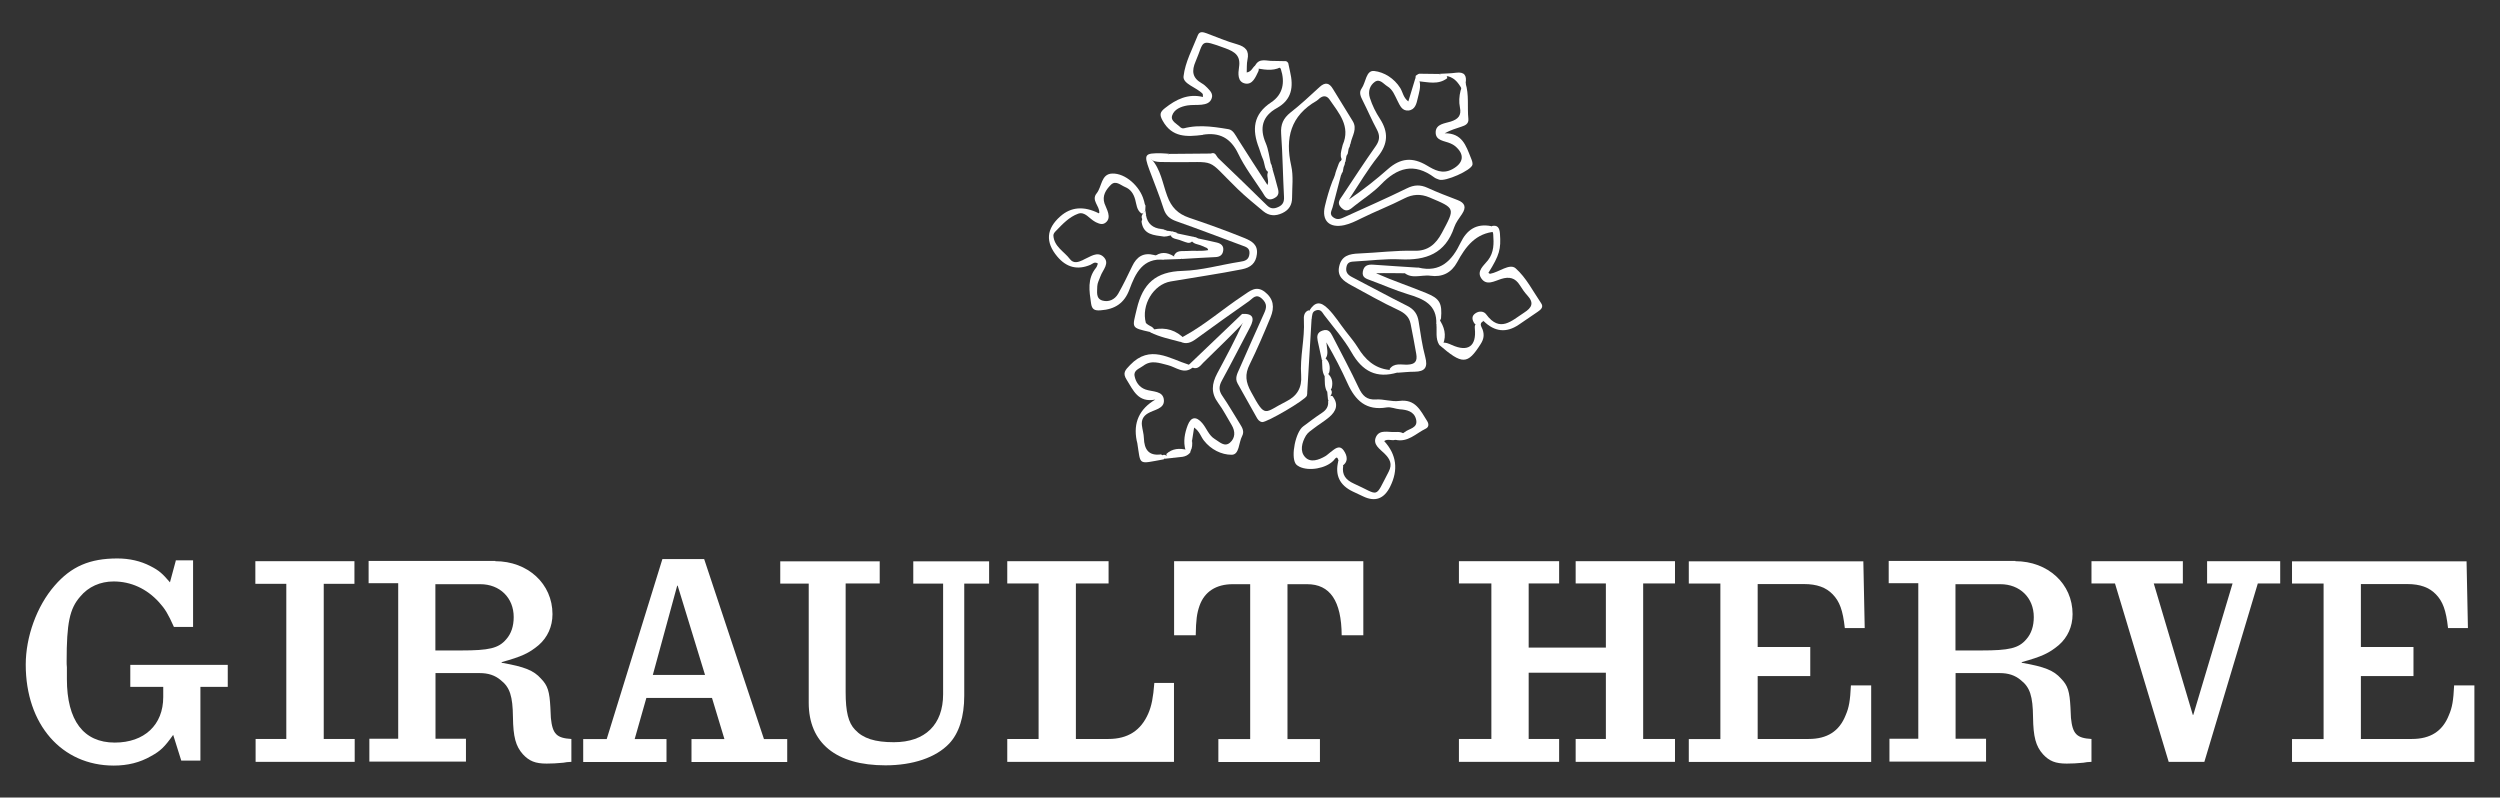 <?xml version="1.0" encoding="UTF-8"?>
<svg id="Calque_3" data-name="Calque 3" xmlns="http://www.w3.org/2000/svg" viewBox="0 0 201.09 64.15">
  <rect x="0" y="0" width="201.09" height="64.15" fill="#333333" stroke="none"/>
  <defs>
    <style>
      .cls-1 {
        fill: #fff;
      }
    </style>
  </defs>
  <g>
    <path class="cls-1" d="M14.13,45.07h1.4v5.36h-1.54c-.47-1.05-.71-1.45-1.2-1.99-1-1.1-2.27-1.67-3.65-1.67-1.07,0-2.03,.42-2.69,1.22-.85,.97-1.09,2.12-1.09,5.21,0,.15,0,.32,.02,.47v.95c0,3.34,1.34,5.11,3.85,5.11,2.38,0,3.9-1.42,3.9-3.66v-.82h-2.65v-1.77h7.84v1.77h-2.2v5.93h-1.54l-.65-2.07c-.69,.97-1.02,1.3-1.8,1.72-.87,.5-1.85,.75-2.98,.75-4.19,0-7.08-3.31-7.08-8.12,0-2.24,.89-4.71,2.32-6.35,1.34-1.55,2.83-2.19,5.05-2.19,.96,0,1.87,.2,2.67,.62,.69,.35,.96,.6,1.56,1.3l.47-1.74Z"/>
    <path class="cls-1" d="M28.51,45.14v1.82h-2.47v12.48h2.49v1.84h-7.97v-1.84h2.47v-12.48h-2.49v-1.82h7.97Z"/>
    <path class="cls-1" d="M39.83,45.14c2.63,0,4.61,1.82,4.61,4.26,0,1-.4,1.87-1.11,2.49-.78,.65-1.36,.92-2.98,1.37v.05c1.85,.32,2.58,.62,3.16,1.27,.56,.57,.69,1.05,.76,2.32,.02,.37,.02,.5,.04,.85,.13,1.3,.47,1.62,1.65,1.69v1.84c-.31,.02-.42,.02-.65,.07-.51,.05-.94,.07-1.34,.07-.91,0-1.4-.2-1.91-.75-.58-.65-.78-1.4-.8-2.99-.02-1.67-.24-2.39-.98-2.97-.47-.4-1.02-.57-1.69-.57h-3.56v5.28h2.45v1.84h-7.77v-1.84h2.32v-12.51h-2.38v-1.79h10.2Zm-4.81,7.18h2.07c2.25,0,3.01-.17,3.63-.9,.4-.45,.6-1.05,.6-1.79,0-1.54-1.11-2.64-2.69-2.64h-3.61v5.33Z"/>
    <path class="cls-1" d="M56.64,44.97l4.81,14.48h1.87v1.84h-7.7v-1.84h2.65l-1-3.31h-5.28l-.94,3.31h2.56v1.84h-6.7v-1.84h1.89l4.48-14.48h3.36Zm-4.14,9.32h4.21l-2.2-7.18h-.04l-1.96,7.18Z"/>
    <path class="cls-1" d="M70.76,45.14v1.79h-2.74v8.75c0,1.57,.22,2.47,.76,3.02,.65,.7,1.6,1,3.12,1,2.52,0,3.96-1.42,3.96-3.86v-8.9h-2.4v-1.79h6.1v1.79h-2v9.02c0,1.69-.42,3.02-1.22,3.86-1.07,1.12-2.92,1.74-5.12,1.74-3.96,0-6.17-1.79-6.17-5.03v-9.59h-2.29v-1.79h8.02Z"/>
    <path class="cls-1" d="M89.17,45.14v1.79h-2.63v12.51h2.61c1.56,0,2.61-.67,3.21-2.04,.27-.62,.4-1.3,.49-2.47h1.58v6.35h-13.41v-1.84h2.52v-12.51h-2.52v-1.79h8.15Z"/>
    <path class="cls-1" d="M109.66,45.14v5.96h-1.74c-.02-2.77-.94-4.11-2.78-4.11h-1.58v12.46h2.61v1.84h-8.17v-1.84h2.56v-12.46h-1.4c-1.34,0-2.27,.6-2.67,1.72-.22,.62-.29,1.17-.31,2.39h-1.74v-5.96h15.23Z"/>
    <path class="cls-1" d="M125.41,45.14v1.79h-2.45v5.16h6.21v-5.16h-2.43v-1.79h7.99v1.79h-2.56v12.51h2.56v1.84h-7.99v-1.84h2.43v-5.33h-6.21v5.33h2.45v1.84h-8.06v-1.84h2.61v-12.51h-2.61v-1.79h8.06Z"/>
    <path class="cls-1" d="M149.88,45.14l.11,5.38h-1.6c-.16-1.45-.42-2.14-.98-2.72-.53-.55-1.27-.82-2.29-.82h-3.74v5.06h4.23v2.34h-4.23v5.06h4.1c1.49,0,2.47-.62,2.98-1.92,.27-.62,.36-1.17,.42-2.39h1.63v6.16h-14.67v-1.84h2.54v-12.51h-2.54v-1.79h14.05Z"/>
    <path class="cls-1" d="M162.1,45.14c2.63,0,4.61,1.82,4.61,4.26,0,1-.4,1.87-1.11,2.49-.78,.65-1.36,.92-2.98,1.37v.05c1.85,.32,2.58,.62,3.16,1.27,.56,.57,.69,1.05,.76,2.32,.02,.37,.02,.5,.04,.85,.13,1.3,.47,1.62,1.65,1.69v1.84c-.31,.02-.42,.02-.65,.07-.51,.05-.94,.07-1.34,.07-.91,0-1.4-.2-1.91-.75-.58-.65-.78-1.4-.8-2.99-.02-1.67-.24-2.39-.98-2.97-.47-.4-1.02-.57-1.69-.57h-3.56v5.28h2.45v1.84h-7.77v-1.84h2.32v-12.51h-2.38v-1.79h10.2Zm-4.81,7.18h2.07c2.25,0,3.01-.17,3.63-.9,.4-.45,.6-1.05,.6-1.79,0-1.54-1.11-2.64-2.69-2.64h-3.61v5.33Z"/>
    <path class="cls-1" d="M175.58,45.14v1.79h-2.34l3.14,10.57h.04l3.16-10.57h-2.05v-1.79h5.88v1.79h-1.8l-4.3,14.35h-2.87l-4.32-14.35h-1.89v-1.79h7.35Z"/>
    <path class="cls-1" d="M198.4,45.14l.11,5.38h-1.6c-.16-1.45-.42-2.14-.98-2.72-.53-.55-1.27-.82-2.29-.82h-3.74v5.06h4.23v2.34h-4.23v5.06h4.1c1.49,0,2.47-.62,2.98-1.92,.27-.62,.36-1.17,.42-2.39h1.63v6.16h-14.67v-1.84h2.54v-12.51h-2.54v-1.79h14.05Z"/>
  </g>
  <g>
    <path class="cls-1" d="M107.87,14.07c-.23,.87-.45,1.74-.68,2.6-.07,.28-.31,.57,.08,.83,.32,.22,.59,.09,.88-.04,1.67-.76,3.36-1.5,5.01-2.31,.59-.29,1.08-.31,1.67-.04,.78,.36,1.6,.67,2.41,.98,.6,.23,.72,.58,.36,1.12-.23,.34-.5,.69-.63,1.07-.71,2.12-2.27,2.68-4.34,2.58-1.21-.06-2.43,.11-3.64,.17-.32,.02-.61,.02-.69,.45-.08,.42,.11,.63,.46,.81,1.48,.76,2.94,1.57,4.43,2.31,.56,.28,.83,.67,.92,1.26,.15,.95,.28,1.92,.53,2.85,.22,.82,0,1.18-.86,1.19-.45,0-.9,.05-1.35,.08-.18-.18-.57,.09-.66-.29,.37-.53,.94-.34,1.44-.36,.6-.02,.81-.26,.71-.85-.14-.82-.3-1.64-.46-2.45-.12-.58-.51-.87-1-1.1-1.29-.6-2.53-1.31-3.78-1.99-.6-.33-1.15-.7-.96-1.52,.19-.85,.81-1,1.58-1.03,1.49-.06,2.98-.26,4.48-.22,1.05,.03,1.7-.5,2.2-1.44,1.07-2.01,1.11-1.96-1-2.85-.71-.3-1.35-.26-2,.07-1.15,.59-2.35,1.05-3.5,1.62-.44,.22-.87,.43-1.35,.54-1.2,.26-1.84-.36-1.56-1.53,.16-.67,.35-1.34,.6-1.99,.07-.17,.16-.34,.21-.52,.03-.13,.06-.25,.11-.38,.04-.12,.09-.24,.13-.35,.04-.12,.08-.24,.15-.34,.06-.06,.13-.1,.22-.1,.09,.02,.14,.08,.16,.16,.01,.13,0,.25-.07,.36-.02,.13-.05,.25-.07,.38-.03,.09-.12,.16-.12,.27Z"/>
    <path class="cls-1" d="M117.88,6.68c.3,.94,.13,1.92,.23,2.88,.04,.4-.25,.53-.56,.63-.42,.14-.84,.26-1.35,.53,1.41-.02,1.72,1,2.1,1.95,.08,.19,.17,.41,.14,.58-.1,.46-2.2,1.38-2.68,1.2-.13-.05-.27-.09-.38-.17-1.63-1.22-3-.8-4.31,.57-.62,.64-1.4,1.14-2.11,1.7-.33,.26-.62,.6-1.07,.16-.4-.39-.1-.68,.1-.99,.88-1.33,1.75-2.66,2.67-3.97,.32-.46,.35-.84,.09-1.33-.41-.76-.75-1.56-1.14-2.33-.16-.32-.32-.65-.09-.97,.35-.49,.35-1.48,1.01-1.41,.81,.09,1.61,.59,2.1,1.37,.21,.34,.24,.77,.65,1.08,.2-.66,.38-1.27,.57-1.88,.16,.04,.27,.14,.34,.28,.1,.46-.05,.9-.15,1.33-.1,.43-.2,.95-.76,1-.51,.04-.68-.41-.87-.78-.22-.43-.38-.91-.82-1.17-.31-.19-.6-.63-1-.36-.41,.29-.57,.78-.4,1.3,.19,.6,.47,1.16,.81,1.68,.69,1.07,.65,2.01-.16,3.03-.82,1.03-1.49,2.17-2.34,3.46,1.21-.83,2.2-1.62,3.14-2.45,1.02-.9,1.99-.97,3.13-.29,.62,.37,1.25,.73,2.05,.3,.91-.49,1.02-1.19,.22-1.86-.11-.09-.23-.15-.36-.21-.48-.22-1.24-.2-1.2-.94,.04-.63,.73-.67,1.21-.82,.59-.19,.88-.48,.74-1.14-.09-.44-.06-.9,.05-1.34,.08-.24,.15-.5,.39-.64Z"/>
    <path class="cls-1" d="M93.67,20.89c-1.76-.17-2.34,1.1-2.82,2.39-.41,1.11-1.17,1.6-2.32,1.68-.49,.04-.7-.07-.77-.56-.14-.99-.32-1.98,.4-2.86,.08-.09,.1-.23,.15-.34-.27-.19-.43,.03-.6,.1q-1.56,.66-2.67-.67-1.45-1.73,.25-3.23,1.29-1.14,3.08-.25c.12,.06-.07,0,.06,.03,.01,0,.02,0,.02-.02,0-.04-.02-.06-.03-.06,.04-.53-.67-.99-.21-1.55,.43-.53,.35-1.56,1.25-1.59,1.07-.04,2.24,1.04,2.54,2.14,.06,.14,.05,.31,.14,.44,0,.13-.02,.26-.02,.39-.06,.14-.13,.28-.32,.23-.38-.28-.38-.72-.49-1.11-.13-.47-.37-.83-.82-1.01-.36-.15-.75-.56-1.14-.17-.39,.39-.71,.87-.51,1.49,.09,.26,.23,.5,.3,.78,.07,.29,.05,.56-.2,.76-.26,.21-.52,.1-.78-.02-.12-.06,.03,.01-.09-.05-.45-.24-.8-.84-1.35-.64-.72,.26-1.26,.84-1.79,1.39-.1,.1-.2,.22-.2,.36,.05,.9,.87,1.29,1.33,1.9,.29,.38,.68,.25,1.04,.08,.13-.06-.03,0,.09-.05,.5-.21,1.06-.67,1.55-.23,.58,.53-.05,1.07-.23,1.6-.09,.26-.24,.51-.25,.79,0,.43-.14,.99,.43,1.15,.49,.13,.97-.07,1.25-.55,.41-.72,.77-1.47,1.13-2.22,.36-.76,.9-1.12,1.76-.9,.29,.1,.62,.11,.82,.39Z"/>
    <path class="cls-1" d="M94.04,12.38c1.12-.01,2.23-.02,3.35-.03,.4-.16,.44,.24,.63,.4,1.3,1.25,2.6,2.49,3.88,3.76,.3,.3,.57,.3,.92,.14,.38-.17,.48-.43,.46-.82-.09-1.69-.11-3.39-.23-5.08-.05-.74,.17-1.23,.74-1.69,.82-.64,1.58-1.35,2.35-2.06,.45-.41,.78-.35,1.08,.16,.52,.86,1.05,1.71,1.58,2.57,.4,.64-.04,1.19-.16,1.78-.1,.13-.07,.31-.16,.45-.02,.13-.05,.26-.07,.39-.03,.09-.12,.16-.12,.27-.02,.12-.04,.23-.06,.35-.06,.1-.12,.1-.18,0h0c-.11-.11-.18-.24-.2-.4-.01-.15,0-.31,.04-.46,.03-.15,.07-.3,.11-.45,.66-1.51-.31-2.56-1.06-3.66-.22-.31-.5-.33-.8-.09-.08,.07-.15,.15-.24,.2-2.09,1.2-2.54,3-2.04,5.22,.19,.84,.07,1.72,.07,2.58,0,.57-.25,.98-.78,1.23-.56,.26-1.07,.24-1.55-.16-.69-.58-1.39-1.14-2.04-1.77-2.68-2.61-1.51-2.12-5.31-2.17-.31,0-.62,0-.94-.01-.28-.02-.56-.03-.76-.27,.35-.69,1.04-.07,1.49-.38Z"/>
    <path class="cls-1" d="M105.5,25.63c-.12,1.96-.24,3.93-.35,5.89,0,.1,0,.21-.03,.31-.11,.34-3.25,2.17-3.6,2.12-.24-.04-.35-.21-.45-.39-.51-.9-1.01-1.81-1.52-2.71-.24-.42-.03-.8,.14-1.18,.66-1.48,1.3-2.97,1.98-4.45,.21-.45,.27-.78-.15-1.18-.5-.47-.76-.02-1.05,.18-1.42,.99-2.83,2-4.23,3.02-.42,.31-.82,.5-1.33,.23-.04-.28,.19-.34,.37-.45,1.67-.92,3.11-2.19,4.7-3.24,.55-.36,1.05-.85,1.76-.3,.71,.56,.79,1.24,.46,2.04-.53,1.28-1.07,2.55-1.68,3.79-.41,.81-.32,1.43,.11,2.21,1.19,2.2,1.04,1.66,2.83,.77,.88-.44,1.27-1.11,1.2-2.09-.11-1.49,.3-2.95,.22-4.44-.02-.3,0-.64,.36-.8,.37,.11,.1,.47,.28,.66Z"/>
    <path class="cls-1" d="M94.04,12.38c-.41,.41-1.06-.09-1.45,.38,.78,.85,.92,1.99,1.3,3.01,.33,.9,.85,1.43,1.75,1.74,1.51,.51,3.01,1.05,4.49,1.65,.57,.24,1.06,.53,.97,1.28-.08,.73-.5,1.08-1.2,1.22-1.91,.38-3.83,.65-5.74,.98-1.39,.24-2.38,1.91-1.99,3.34,.14,.14,.32,.23,.49,.32,.09,.06,.15,.13,.19,.23-.04,.18-.13,.27-.32,.18-1.61-.36-1.45-.32-1.09-1.87,.48-2.03,1.52-2.99,3.67-3.05,1.54-.04,3.07-.49,4.61-.73,.41-.06,.73-.14,.78-.64,.05-.48-.28-.56-.61-.68-1.75-.65-3.5-1.32-5.26-1.94-.54-.19-.86-.46-1.04-1.03-.33-1.05-.76-2.07-1.14-3.11-.46-1.25-.38-1.35,.96-1.33,.21,0,.41,.03,.62,.04Z"/>
    <path class="cls-1" d="M96.75,10.85c-1.27,.16-2.47,.23-3.23-1.14-.27-.49-.22-.69,.18-1.01,.9-.71,1.86-1.19,3.06-.9-.01-.14,0-.23-.03-.26-.49-.52-1.61-.79-1.53-1.41,.13-1.13,.72-2.21,1.15-3.3,.14-.34,.43-.25,.71-.15,.81,.3,1.61,.65,2.44,.88,.69,.2,1,.52,.84,1.25-.07,.32-.04,.66-.06,1.02,.4-.07,.46-.4,.67-.55,.2-.04,.27,.08,.3,.25,0,.07,0,.14-.03,.2-.23,.47-.46,1.09-1.05,.99-.65-.12-.58-.82-.51-1.3,.15-.93-.31-1.25-1.1-1.54-2.12-.77-1.67-.61-2.39,1.06-.33,.76-.27,1.32,.48,1.75,.18,.1,.34,.24,.48,.39,.22,.23,.45,.47,.34,.81-.12,.39-.46,.49-.82,.53-.38,.04-.77,0-1.14,.06-.53,.09-1.07,.31-1.23,.82-.14,.45,.4,.66,.68,.95,.31,.21,.66,.12,1,.17,.31,.05,.72-.06,.8,.43Z"/>
    <path class="cls-1" d="M99.91,25.25c.9-.05,1.02,.35,.64,1.07-.76,1.43-1.49,2.88-2.27,4.3-.24,.44-.26,.79,.04,1.22,.51,.74,.95,1.52,1.43,2.28,.19,.3,.35,.6,.16,.96-.28,.52-.21,1.51-.85,1.5-.81,0-1.66-.42-2.22-1.14-.25-.31-.34-.74-.79-1.05-.06,.38-.11,.7-.16,1.02-.14,.28,0,.6-.14,.88,.02,.06,0,.11-.04,.14-.19,.06-.28-.07-.35-.21-.2-.7-.07-1.38,.18-2.03,.26-.67,.68-.72,1.16-.16,.36,.42,.52,.99,1.02,1.29,.37,.22,.77,.66,1.21,.29,.43-.37,.45-.9,.14-1.42-.36-.59-.67-1.22-1.08-1.77-.6-.81-.53-1.54-.08-2.39,.73-1.37,1.47-2.74,2.1-4.16,.03-.22-.2-.4-.09-.63Z"/>
    <path class="cls-1" d="M93.68,36.89s-.06,.05-.09,.06c-2.1,.38-1.82,.51-2.11-1.31-.01-.07-.03-.13-.05-.2q-.43-2.16,1.5-3.3c-1.4,.27-1.77-.75-2.31-1.6-.35-.55-.11-.77,.28-1.18,1.61-1.68,3.16-.51,4.74-.02,.2-.09,.28,.03,.33,.19-.72,.64-1.37,0-2.03-.16-.69-.17-1.34-.44-1.99,.06-.29,.22-.78,.34-.69,.81,.09,.48,.37,.91,.88,1.09,.56,.2,1.44,.08,1.48,.87,.04,.69-.8,.75-1.29,1.05-.37,.22-.53,.53-.48,.96,.04,.34,.15,.68,.16,1.03,.03,.89,.37,1.45,1.38,1.31,.15,.08,.25,.19,.28,.36Z"/>
    <path class="cls-1" d="M106.34,29.02c-.12-.54-.24-1.07-.35-1.61-.07-.36-.06-.67,.39-.82,.47-.16,.64,.13,.8,.44,.71,1.38,1.45,2.76,2.11,4.16,.3,.63,.63,.99,1.39,.94,.62-.04,1.26,.2,1.86,.12,1.32-.18,1.72,.78,2.25,1.61,.16,.25,.14,.5-.11,.62-.79,.38-1.44,1.14-2.46,.89,.02-.48,.52-.38,.75-.6,.36-.31,1.12-.32,.93-1.05-.16-.63-.73-.76-1.32-.8-.35-.03-.69-.2-1.03-.15-1.66,.28-2.53-.54-3.17-1.96-.48-1.06-1.02-2.11-1.69-3.27,.04,.5,.16,.86,0,1.19-.08,.14-.2,.24-.36,.27Z"/>
    <path class="cls-1" d="M119.95,18.19c.51-.12,.66,.12,.7,.6,.09,1.25-.03,1.72-.93,3.16,.05,.03,.11,.08,.15,.07,.7-.12,1.56-.86,2.04-.44,.85,.75,1.4,1.85,2.06,2.82,.21,.31-.04,.51-.27,.67-.51,.35-1.03,.7-1.54,1.05q-1.49,1.01-2.82-.29c-.31-.22-.39,.55-.75,.18-.19-.3-.24-.59,.09-.81,.3-.21,.68-.17,.86,.08,1.11,1.51,2.04,.52,3.05-.13,.63-.4,.82-.78,.27-1.38-.23-.25-.43-.54-.61-.83-.37-.59-.84-.71-1.51-.5-.52,.16-1.19,.59-1.61-.08-.36-.58,.24-1.02,.56-1.43,.49-.64,.47-1.35,.42-2.07,0-.22-.22-.4-.13-.64Z"/>
    <path class="cls-1" d="M113.05,35.03c-.28,.12-.55,.23-.83,.35-.28,.09-.61-.11-.88,.1q1.49,1.63,.48,3.66-.73,1.48-2.17,.79c-.28-.13-.56-.27-.85-.4q-1.58-.76-1.15-2.45c.28-.02,.32,.2,.39,.4-.11,.71,.2,1.12,.86,1.42,2.12,.95,1.63,1.27,2.8-.96,.32-.62,.1-1.02-.33-1.45-.37-.37-.99-.74-.68-1.37,.3-.59,.98-.34,1.51-.37,.3-.01,.63-.03,.84,.28Z"/>
    <path class="cls-1" d="M107.86,37.54c-.06-.15-.13-.3-.19-.45-.11-.54-.28-.17-.42-.03-.61,.62-1.96,.86-2.73,.48-.12-.06-.24-.14-.31-.25-.39-.62,.01-2.55,.61-2.99,.5-.37,.99-.75,1.51-1.09,.35-.23,.54-.51,.5-.93,.14-.12-.03-.48,.34-.43,.53,.66,.31,1.22-.25,1.7-.4,.34-.85,.6-1.26,.92-.22,.17-.46,.32-.61,.56-.34,.57-.51,1.27-.07,1.74,.43,.47,1.1,.23,1.63-.08,.15-.09,.27-.22,.41-.32,.33-.24,.7-.64,1.06-.14,.3,.43,.42,.96-.21,1.3Z"/>
    <path class="cls-1" d="M96.75,10.85c-.64-.44-1.45,.11-2.09-.34,1.37-.56,2.77-.35,4.15-.12,.38,.06,.57,.49,.77,.81,.78,1.22,1.56,2.45,2.37,3.68,.14-.34-.07-.64,.01-.94,.02-.11,.06-.2,.11-.29,.08-.1,.17-.12,.28-.06,.12,.43,.26,.86,.36,1.29,.09,.38,.32,.8-.23,1.07-.57,.28-.73-.17-.95-.51-.66-1.01-1.41-1.99-1.93-3.07-.61-1.28-1.52-1.75-2.87-1.53Z"/>
    <path class="cls-1" d="M115.53,26.1c.08-1.6-1.03-2.06-2.3-2.44-1.02-.31-2-.75-3.01-1.12-.33-.12-.68-.22-.6-.69,.08-.48,.39-.59,.83-.56,1.21,.09,2.42,.16,3.62,.24-.19,.63-.74,.36-1.14,.45-.69,0-1.39-.03-2.25,0,1.43,.63,2.78,1.07,4.08,1.61,1.06,.43,1.25,.82,1.15,2.02-.08,.21-.18,.39-.4,.49Z"/>
    <path class="cls-1" d="M102.19,13.59c-.02,.1-.03,.2-.05,.3-.31-.09-.36-.35-.42-.61-.04-.2-.09-.4-.18-.59-.11-.25-.17-.53-.27-.78-.57-1.47-.49-2.71,.98-3.68,.95-.63,1.12-1.61,.78-2.66-.11-.31-.65-.24-.62-.67,.35,0,.69,.01,1.04,.02,.07,.03,.13,.08,.17,.15,.05,.23,.1,.47,.15,.7,.28,1.2,.16,2.24-1.06,2.92-1.18,.65-1.42,1.62-.89,2.84,.21,.5,.27,1.06,.39,1.6,.08,.16,.11,.31-.02,.46Z"/>
    <path class="cls-1" d="M105.5,25.63c-.21-.17-.16-.42-.18-.65,.45-.71,.88-.77,1.51-.14,.54,.54,.94,1.2,1.41,1.8,.34,.44,.7,.86,.99,1.33,.58,.95,1.33,1.65,2.49,1.78,.24,.05,.51,0,.7,.21-1.7,.51-2.84-.09-3.71-1.62-.61-1.07-1.45-2.01-2.2-3-.15-.2-.26-.49-.64-.38-.37,.11-.3,.41-.37,.66Z"/>
    <path class="cls-1" d="M112.77,21.73c.43-.13,.92,.11,1.31-.21,1.78,.44,2.72-.57,3.4-1.99,.5-1.04,1.27-1.58,2.47-1.34,.13,.15,.25,.29,.38,.44-1.62,.1-2.44,1.2-3.12,2.46-.47,.86-1.2,1.22-2.15,1.09-.77-.11-1.67,.38-2.3-.45Z"/>
    <path class="cls-1" d="M95.92,29.56c-.09-.08-.19-.15-.28-.23,1.42-1.36,2.85-2.72,4.27-4.08,.14,.13,.27,.25,.41,.38-1.13,1.23-2.34,2.36-3.53,3.54-.23,.23-.44,.57-.87,.4Z"/>
    <path class="cls-1" d="M118.73,26.06c.23,.02,.07-.99,.59-.23-.39,.19-.14,.46-.06,.69,.14,.42,.09,.76-.16,1.15-1.06,1.67-1.47,1.68-3.35,.06,.07-.08,.15-.13,.24-.16,.29-.05,.54,.07,.79,.18,1.31,.59,1.99,.1,1.85-1.32-.01-.14-.02-.27,.09-.38Z"/>
    <path class="cls-1" d="M96.38,19.18c.5,.11,1,.21,1.5,.33,.33,.08,.57,.26,.51,.65-.05,.36-.28,.51-.64,.52-.89,.04-1.78,.1-2.67,.15-.19-.17-.51,.05-.66-.23,.2-.51,.66-.38,1.04-.41,.57-.05,1.15,.04,1.72-.07-.03-.22-.24-.2-.36-.29-.18-.08-.36-.14-.55-.19-.15-.04-.28-.1-.39-.22-.03-.1-.02-.2,.05-.28,.15-.05,.3-.05,.44,.04Z"/>
    <path class="cls-1" d="M92.53,26.72c.09-.07,.18-.15,.26-.22,.99-.2,1.84,.06,2.53,.8-.14,.06-.28,.12-.42,.19-.8-.22-1.62-.38-2.37-.76Z"/>
    <path class="cls-1" d="M114.06,6.52c-.07-.08-.13-.16-.2-.24,0-.07,0-.13,.02-.19,.1-.05,.17-.14,.28-.16l1.61,.02c.17,.19,.61-.12,.64,.34-.73,.56-1.55,.31-2.35,.24Z"/>
    <path class="cls-1" d="M93.89,18.56c.12,.02,.24,.03,.36,.05,.02,.05,.04,.09,.06,.14-.05,.09-.12,.16-.22,.2-.15,.05-.3,.08-.46,.08-.8-.12-1.67-.12-1.81-1.21,.05-.22,.15-.41,.36-.51,.12,.69,.55,1.04,1.24,1.11,.14,.1,.32,.08,.46,.16Z"/>
    <path class="cls-1" d="M102.41,4.9c.28,.12,.55,.24,.83,.36-.65,.48-1.37,.37-2.09,.25-.07-.07-.14-.15-.2-.22,.34-.68,.95-.36,1.46-.39Z"/>
    <path class="cls-1" d="M116.45,6.14c-.23-.04-.49,.02-.67-.2,.45-.03,.9-.03,1.34-.09,.68-.09,.87,.23,.77,.83-.06,.23,.01,.49-.2,.67-.29-.53-.58-1.05-1.23-1.22Z"/>
    <path class="cls-1" d="M116.07,27.69c-.1,.01-.21,.02-.31,.04-.31-.51-.17-1.08-.22-1.62,.07-.15,.14-.31,.2-.46,.44,.63,.63,1.3,.33,2.04Z"/>
    <path class="cls-1" d="M95.48,36.19c.07,.08,.14,.17,.22,.25-.34,.39-.82,.3-1.25,.38-.18-.17-.58,.12-.64-.3,.49-.46,1.07-.48,1.68-.33Z"/>
    <path class="cls-1" d="M95.93,19.2c0,.06,0,.12,0,.18-.26,.29-.52,.1-.79,.02-.17-.07-.35-.13-.53-.17-.14-.03-.27-.08-.38-.18-.05-.09-.05-.17,.02-.25h0c.15-.13,.31-.1,.47-.02,.4,.08,.8,.17,1.19,.25,.07,.04,.1,.08,.07,.12-.02,.04-.05,.06-.07,.06Z"/>
    <path class="cls-1" d="M94.41,20.62c.23,.07,.5,0,.67,.21-.47,.02-.94,.03-1.41,.05-.29-.08-.63,.06-.87-.2,.52-.45,1.06-.41,1.61-.07Z"/>
    <path class="cls-1" d="M106.34,29.02c.07-.09,.14-.17,.21-.26,.39,.32,.47,.73,.37,1.19-.07,.16-.19,.27-.37,.31-.24-.39-.17-.83-.21-1.25Z"/>
    <path class="cls-1" d="M106.55,30.27l.2-.26c.4,.31,.48,.73,.37,1.2-.08,.16-.2,.27-.37,.31-.23-.39-.18-.83-.2-1.25Z"/>
    <path class="cls-1" d="M106.75,31.52c.07-.09,.14-.18,.21-.27,.21,.17,.21,.37,.07,.58-.07,.15-.13,.3-.2,.45-.02-.25-.05-.5-.07-.75Z"/>
    <path class="cls-1" d="M93.81,36.64c.22,.05,.47-.02,.64,.18-.25,.03-.51,.05-.76,.08-.09-.07-.17-.14-.26-.21,.11-.13,.24-.14,.38-.05Z"/>
    <path class="cls-1" d="M92.19,17.29c-.06,.15-.13,.3-.19,.45-.22-.16-.21-.35-.07-.56,.07-.08,.13-.17,.2-.25,.02,.12,.04,.24,.06,.37Z"/>
    <path class="cls-1" d="M95.74,36.3c0-.3-.12-.62,.14-.88,.04,.31,.03,.61-.14,.88Z"/>
    <path class="cls-1" d="M108.48,11.96c-.03-.18,0-.33,.16-.45-.05,.15-.11,.3-.16,.45Z"/>
    <path class="cls-1" d="M94.74,18.76c-.16,0-.32,.01-.47,.02,0-.06,0-.12,0-.18,.16,.05,.32,.11,.48,.16Z"/>
    <path class="cls-1" d="M95.93,19.2c0-.06,0-.12,0-.18,.15,.05,.3,.11,.45,.16-.15,0-.3,0-.45,.01Z"/>
    <path class="cls-1" d="M93.89,18.56c-.18,.02-.35,0-.46-.16,.15,.05,.31,.11,.46,.16Z"/>
    <path class="cls-1" d="M102.19,13.59c0-.15,.01-.31,.02-.46,.05,.16,.1,.31,.16,.47-.06,0-.12,0-.18,0Z"/>
    <path class="cls-1" d="M108.04,12.97c.06,0,.12,0,.18,0-.05,.15-.11,.3-.16,.46,0-.15-.01-.3-.02-.45Z"/>
    <path class="cls-1" d="M92.16,16.54c-.05-.15-.1-.29-.14-.44,.05,.15,.1,.29,.14,.44Z"/>
    <path class="cls-1" d="M103.62,5.07c-.06-.05-.11-.1-.17-.15,.06,.05,.11,.1,.17,.15Z"/>
    <path class="cls-1" d="M114.17,5.92c-.09,.05-.19,.11-.28,.16,.09-.05,.19-.11,.28-.16Z"/>
    <path class="cls-1" d="M108.28,12.62c.04-.09,.08-.18,.12-.27-.04,.09-.08,.18-.12,.27Z"/>
    <path class="cls-1" d="M107.87,14.07c.04-.09,.08-.18,.12-.27-.04,.09-.08,.18-.12,.27Z"/>
    <path class="cls-1" d="M107.45,14.42c.06-.14,.11-.29,.17-.43,.02,.17-.01,.33-.17,.43Z"/>
    <path class="cls-1" d="M107.86,12.97c.06-.15,.11-.3,.17-.45,0,.15,0,.29,.01,.44-.06,0-.12,0-.18,0Z"/>
    <path class="cls-1" d="M107.68,13.59c.04-.09,.08-.17,.12-.26-.04,.09-.08,.17-.12,.26Z"/>
    <path class="cls-1" d="M88.43,17.1l.13,.12c-.12,.13-.15,.03-.18-.07,0,0,.05-.05,.05-.05Z"/>
    <path class="cls-1" d="M108.1,12.14c.04-.09,.08-.18,.12-.27-.04,.09-.08,.18-.12,.27Z"/>
    <path class="cls-1" d="M92.17,26.3c.14,.06,.29,.11,.43,.17-.17,.02-.33-.01-.43-.17Z"/>
    <path class="cls-1" d="M101.96,13.22c-.05-.15-.1-.3-.15-.46,.16,.12,.18,.28,.15,.46Z"/>
    <path class="cls-1" d="M96.76,19.58c-.15-.05-.31-.1-.46-.15,.18-.03,.34,0,.46,.15Z"/>
    <path class="cls-1" d="M94.26,18.97c-.16-.05-.32-.11-.48-.16,.16,0,.32-.01,.47-.02,0,.06,0,.12,0,.18Z"/>
    <path class="cls-1" d="M95.09,19.17c-.16-.05-.32-.11-.48-.16,.18-.02,.36-.02,.48,.16Z"/>
  </g>
</svg>